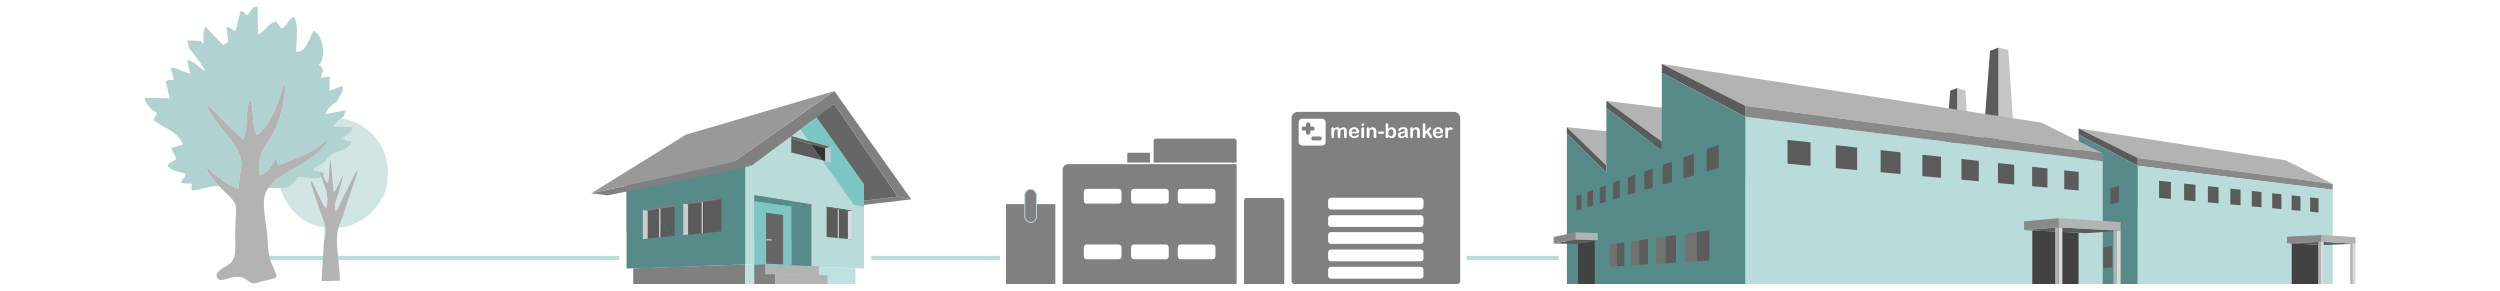 <?xml version="1.0" encoding="UTF-8"?>
<!DOCTYPE svg PUBLIC "-//W3C//DTD SVG 1.1//EN" "http://www.w3.org/Graphics/SVG/1.1/DTD/svg11.dtd">
<!-- Creator: CorelDRAW SE -->
<svg xmlns="http://www.w3.org/2000/svg" xml:space="preserve" width="301.163mm" height="35mm" version="1.1" style="shape-rendering:geometricPrecision; text-rendering:geometricPrecision; image-rendering:optimizeQuality; fill-rule:evenodd; clip-rule:evenodd"
viewBox="0 0 30116 3500"
 xmlns:xlink="http://www.w3.org/1999/xlink">
 <defs>
  <style type="text/css">
   <![CDATA[
    .str1 {stroke:#B9DCDB;stroke-width:11}
    .str0 {stroke:#B9DCDB;stroke-width:50}
    .fil0 {fill:none}
    .fil17 {fill:#5B5B5B}
    .fil32 {fill:#D1E6E4}
    .fil33 {fill:#B0D3D2}
    .fil28 {fill:#333333}
    .fil35 {fill:gray}
    .fil34 {fill:#B3B3B3}
    .fil10 {fill:#D9DADA;fill-rule:nonzero}
    .fil1 {fill:#C5C6C6;fill-rule:nonzero}
    .fil3 {fill:#B2B3B3;fill-rule:nonzero}
    .fil16 {fill:#B2B3B3;fill-rule:nonzero}
    .fil4 {fill:#898989;fill-rule:nonzero}
    .fil9 {fill:#727271;fill-rule:nonzero}
    .fil6 {fill:#5B5B5B;fill-rule:nonzero}
    .fil7 {fill:#434242;fill-rule:nonzero}
    .fil20 {fill:#FAFBFB;fill-rule:nonzero}
    .fil23 {fill:#E0E0E0;fill-rule:nonzero}
    .fil21 {fill:#D6DAE6;fill-rule:nonzero}
    .fil26 {fill:#CDCBD2;fill-rule:nonzero}
    .fil29 {fill:#C3C6D6;fill-rule:nonzero}
    .fil5 {fill:#B9DCDB;fill-rule:nonzero}
    .fil11 {fill:#578B89;fill-rule:nonzero}
    .fil22 {fill:#4A4644;fill-rule:nonzero}
    .fil25 {fill:#454145;fill-rule:nonzero}
    .fil30 {fill:#425541;fill-rule:nonzero}
    .fil27 {fill:#3A4150;fill-rule:nonzero}
    .fil8 {fill:#578A88;fill-rule:nonzero}
    .fil2 {fill:#5B5B5B;fill-rule:nonzero}
    .fil15 {fill:#666666;fill-rule:nonzero}
    .fil14 {fill:#7EC6C3;fill-rule:nonzero}
    .fil12 {fill:gray;fill-rule:nonzero}
    .fil31 {fill:#999999;fill-rule:nonzero}
    .fil13 {fill:#BDE2E1;fill-rule:nonzero}
    .fil19 {fill:#CCCCCC;fill-rule:nonzero}
    .fil24 {fill:url(#id0)}
    .fil18 {fill:url(#id1)}
   ]]>
  </style>
  <linearGradient id="id0" gradientUnits="userSpaceOnUse" x1="7455.16" y1="2499.76" x2="7837.13" y2="2499.76">
   <stop offset="0" style="stop-opacity:1; stop-color:#999298"/>
   <stop offset="1" style="stop-opacity:1; stop-color:#D6D3DA"/>
  </linearGradient>
  <linearGradient id="id1" gradientUnits="userSpaceOnUse" x1="7837.12" y1="2499.76" x2="8219.09" y2="2499.76">
   <stop offset="0" style="stop-opacity:1; stop-color:#A4A1A0"/>
   <stop offset="1" style="stop-opacity:1; stop-color:#E9E9E9"/>
  </linearGradient>
 </defs>
 <g id="Ebene_x0020_1">
  <g id="_591023600">
   <rect class="fil0" width="30116" height="3500"/>
   <g>
    <polygon class="fil1" points="23577,1060 23675,1091 23832,3421 23577,3421 "/>
    <polygon class="fil2" points="23577,1060 23577,3421 23315,3421 23493,1091 "/>
    <polygon class="fil1" points="24074,573 24193,601 24382,3421 24074,3421 "/>
    <polygon class="fil2" points="24074,573 24074,3421 23758,3421 23973,612 "/>
    <polygon class="fil3" points="24230,2085 26893,2360 27161,2620 24567,2412 "/>
    <polygon class="fil3" points="24567,1861 27161,2182 27537,2458 25040,2209 "/>
    <polygon class="fil3" points="25040,1547 27536,1932 28101,2216 25751,1903 "/>
    <polygon class="fil4" points="28101,2216 28101,2286 25751,1997 25751,1903 "/>
    <polygon class="fil5" points="28101,3421 25751,3421 25751,1997 28101,2286 "/>
    <polygon class="fil6" points="26152,2397 26009,2383 26009,2177 26152,2193 "/>
    <polygon class="fil6" points="26447,2424 26311,2411 26311,2211 26447,2226 "/>
    <polygon class="fil6" points="26726,2449 26597,2437 26597,2242 26726,2256 "/>
    <polygon class="fil6" points="26991,2473 26868,2462 26868,2272 26991,2285 "/>
    <polygon class="fil6" points="27243,2497 27126,2486 27126,2300 27243,2313 "/>
    <polygon class="fil6" points="27483,2519 27372,2508 27372,2327 27483,2340 "/>
    <polygon class="fil6" points="27712,2540 27606,2530 27606,2353 27712,2365 "/>
    <polygon class="fil6" points="27930,2560 27829,2550 27829,2378 27930,2389 "/>
    <polygon class="fil7" points="27929,3421 27607,3421 27607,2933 27929,2949 "/>
    <polygon class="fil6" points="24230,2085 24230,2138 24567,2474 24567,2412 "/>
    <polygon class="fil6" points="24567,1861 24567,1923 25040,2284 25040,2209 "/>
    <polygon class="fil6" points="25040,1547 25040,1622 25751,1997 25751,1903 "/>
    <polygon class="fil8" points="25040,1622 25040,2284 24567,1923 24567,2474 24230,2138 24230,3421 25751,3421 25751,1997 "/>
    <polygon class="fil6" points="24355,2781 24312,2794 24312,2670 24355,2655 "/>
    <polygon class="fil6" points="24454,2752 24406,2766 24406,2636 24454,2619 "/>
    <polygon class="fil6" points="24562,2719 24510,2735 24510,2599 24562,2580 "/>
    <polygon class="fil6" points="24682,2684 24624,2701 24624,2558 24682,2537 "/>
    <polygon class="fil6" points="24814,2644 24750,2663 24750,2513 24814,2490 "/>
    <polygon class="fil6" points="24961,2600 24890,2621 24890,2462 24961,2437 "/>
    <polygon class="fil6" points="25127,2550 25047,2574 25047,2406 25127,2378 "/>
    <polygon class="fil6" points="25313,2495 25223,2522 25223,2343 25313,2311 "/>
    <polygon class="fil6" points="25525,2431 25422,2462 25422,2272 25525,2235 "/>
    <polygon class="fil7" points="24468,3421 24325,3421 24325,3076 24468,3052 "/>
    <polygon class="fil9" points="24655,3270 24594,3274 24594,3084 24655,3076 "/>
    <polygon class="fil6" points="24720,3266 24655,3270 24655,3076 24720,3067 "/>
    <polygon class="fil9" points="24847,3258 24776,3262 24776,3059 24847,3048 "/>
    <polygon class="fil6" points="24922,3253 24847,3258 24847,3048 24922,3038 "/>
    <polygon class="fil9" points="25072,3244 24988,3249 24988,3028 25072,3017 "/>
    <polygon class="fil6" points="25160,3239 25072,3244 25072,3017 25160,3004 "/>
    <polygon class="fil9" points="25338,3228 25239,3234 25239,2993 25338,2979 "/>
    <polygon class="fil6" points="25445,3221 25338,3228 25338,2979 25445,2964 "/>
    <polygon class="fil6" points="27982,2952 27550,2930 27960,2913 28376,2936 "/>
    <polygon class="fil3" points="28344,3421 28312,3421 28312,2938 28344,2934 "/>
    <polygon class="fil10" points="28376,2936 28376,3421 28344,3421 28344,2934 "/>
    <polygon class="fil10" points="27992,2915 27992,3421 27960,3421 27960,2913 "/>
    <polygon class="fil3" points="27960,2913 27960,3421 27928,3421 27928,2914 "/>
    <polygon class="fil3" points="28376,2857 28376,2936 27960,2913 27960,2831 "/>
    <polygon class="fil4" points="27550,2851 27960,2831 27960,2913 27550,2930 "/>
    <polygon class="fil3" points="18875,1532 23754,2036 24104,2375 19351,1994 "/>
    <polygon class="fil3" points="19351,1215 24105,1803 24595,2164 20019,1707 "/>
    <polygon class="fil3" points="20019,771 24594,1478 25331,1847 21025,1275 "/>
    <polygon class="fil5" points="25331,3421 21025,3421 21025,1408 25331,1940 "/>
    <polygon class="fil6" points="21811,1998 21533,1972 21533,1685 21811,1715 "/>
    <polygon class="fil6" points="22372,2049 22115,2026 22115,1749 22372,1777 "/>
    <polygon class="fil6" points="22895,2097 22655,2075 22655,1808 22895,1835 "/>
    <polygon class="fil6" points="23382,2142 23158,2122 23158,1864 23382,1888 "/>
    <polygon class="fil6" points="23837,2184 23628,2165 23628,1915 23837,1938 "/>
    <polygon class="fil6" points="24264,2223 24068,2205 24068,1964 24264,1985 "/>
    <polygon class="fil6" points="24664,2260 24480,2243 24480,2009 24664,2029 "/>
    <polygon class="fil6" points="25041,2294 24867,2279 24867,2052 25041,2071 "/>
    <polygon class="fil7" points="25039,3421 24482,3421 24482,2776 25039,2804 "/>
    <polygon class="fil4" points="25331,1847 25331,1940 21025,1408 21025,1275 "/>
    <polygon class="fil6" points="18875,1532 18875,1607 19351,2083 19351,1994 "/>
    <polygon class="fil6" points="19351,1215 19351,1303 20019,1813 20019,1707 "/>
    <polygon class="fil6" points="20019,771 20019,877 21025,1408 21025,1275 "/>
    <polygon class="fil11" points="20019,877 20019,1813 19351,1303 19351,2083 18875,1607 18875,3421 21025,3421 21025,1408 "/>
    <polygon class="fil6" points="19051,2517 18990,2535 18990,2359 19051,2337 "/>
    <polygon class="fil6" points="19191,2475 19124,2495 19124,2311 19191,2287 "/>
    <polygon class="fil6" points="19344,2429 19271,2451 19271,2259 19344,2232 "/>
    <polygon class="fil6" points="19513,2378 19432,2403 19432,2201 19513,2172 "/>
    <polygon class="fil6" points="19700,2322 19610,2349 19610,2137 19700,2104 "/>
    <polygon class="fil6" points="19909,2260 19808,2290 19808,2066 19909,2030 "/>
    <polygon class="fil6" points="20142,2190 20029,2224 20029,1986 20142,1946 "/>
    <polygon class="fil6" points="20406,2111 20278,2149 20278,1897 20406,1851 "/>
    <polygon class="fil6" points="20705,2022 20560,2065 20560,1796 20705,1744 "/>
    <polygon class="fil7" points="19211,3421 19009,3421 19009,2933 19211,2900 "/>
    <polygon class="fil9" points="19476,3207 19389,3213 19389,2945 19476,2933 "/>
    <polygon class="fil6" points="19567,3202 19476,3207 19476,2933 19567,2920 "/>
    <polygon class="fil9" points="19747,3191 19647,3197 19647,2909 19747,2894 "/>
    <polygon class="fil6" points="19853,3184 19747,3191 19747,2894 19853,2879 "/>
    <polygon class="fil9" points="20065,3171 19947,3178 19947,2866 20065,2849 "/>
    <polygon class="fil6" points="20190,3163 20065,3171 20065,2849 20190,2831 "/>
    <polygon class="fil9" points="20442,3147 20301,3156 20301,2816 20442,2796 "/>
    <polygon class="fil6" points="20592,3138 20442,3147 20442,2796 20592,2774 "/>
    <polygon class="fil6" points="19248,2894 18977,2938 18716,2933 18979,2886 "/>
    <polygon class="fil4" points="18716,2854 18979,2799 18979,2886 18716,2933 "/>
    <polygon class="fil3" points="19248,2808 19248,2894 18979,2886 18979,2799 "/>
    <polygon class="fil6" points="25129,2809 24383,2771 24801,2739 25546,2780 "/>
    <polygon class="fil3" points="25502,3421 25459,3421 25459,2783 25502,2777 "/>
    <polygon class="fil10" points="25546,2780 25546,3421 25502,3421 25502,2777 "/>
    <polygon class="fil10" points="24844,3421 24801,3421 24801,2739 24844,2741 "/>
    <polygon class="fil3" points="24801,2739 24801,3421 24757,3421 24757,2742 "/>
    <polygon class="fil3" points="25546,2676 25546,2780 24801,2739 24801,2628 "/>
    <polygon class="fil4" points="24383,2666 24801,2628 24801,2739 24383,2771 "/>
    <line class="fil0 str0" x1="10496" y1="3107" x2="12045" y2= "3107" />
    <line class="fil0 str0" x1="18775" y1="3107" x2="17666" y2= "3107" />
    <polygon class="fil12" points="10408,2418 10408,2468 10977,2402 10814,2368 "/>
    <polygon class="fil12" points="7628,3232 8978,3186 8978,3421 7628,3421 "/>
    <polygon class="fil5" points="9775,1331 10408,2224 10408,3235 8978,3186 8978,1908 "/>
    <polygon class="fil11" points="8978,1908 8978,3186 7548,3235 7548,2225 "/>
    <polygon class="fil13" points="10305,3232 8978,3186 8978,3421 10305,3421 "/>
    <polygon class="fil8" points="9532,3205 9775,3213 9775,2460 9532,2490 "/>
    <polygon class="fil14" points="9086,2351 9532,2422 9532,3205 9086,3190 "/>
    <polygon class="fil8" points="9086,2351 9775,2460 9532,2490 9086,2424 "/>
    <polygon class="fil15" points="9434,2591 9434,3185 9229,3177 9229,2564 "/>
    <polygon class="fil16" points="9864,3314 9219,3304 9219,3185 9865,3208 "/>
    <polygon class="fil12" points="9219,3185 9219,3304 9338,3302 9338,3421 9086,3421 9086,3190 "/>
    <polygon class="fil16" points="9968,3314 9338,3302 9338,3421 9968,3421 "/>
    <polygon class="fil15" points="10408,2418 10814,2368 10051,1255 9775,1331 10408,2224 "/>
    <polygon class="fil12" points="7122,2329 7320,2354 9051,1997 8835,1952 "/>
    <path class="fil17" d="M8095 2845l31 -3 0 -356 -177 27 17 0 0 167 129 165zm31 -359l0 -17 -289 46 289 -46 -289 46 289 -46 0 17zm104 346l460 -44 0 -408 -460 73 0 379zm-288 -182l0 -136 -94 15 94 121z"/>
    <polygon class="fil18" points="7837,2515 8126,2469 "/>
    <polygon class="fil19" points="8289,2827 8230,2832 8230,2453 8289,2460 "/>
    <polygon class="fil20" points="7800,2874 7744,2879 7744,2530 7800,2536 "/>
    <polygon class="fil12" points="8230,2453 8690,2380 8690,2398 8289,2460 "/>
    <polygon class="fil12" points="8126,2469 8126,2486 7801,2536 7744,2530 "/>
    <polygon class="fil17" points="9905,1930 9767,1736 9532,1671 9532,1837 "/>
    <polygon class="fil15" points="9532,1671 9942,1785 10003,1772 9532,1639 "/>
    <polygon class="fil21" points="9942,1940 10003,1955 10003,1772 9942,1785 "/>
    <polygon class="fil12" points="10051,1255 9051,1997 8835,1952 10051,1097 10977,2402 10814,2368 "/>
    <polygon class="fil22" points="8477,2810 8463,2810 8463,2434 8477,2434 "/>
    <polygon class="fil23" points="8467,2810 8453,2810 8453,2434 8467,2434 "/>
    <polygon class="fil22" points="7966,2859 7952,2859 7952,2513 7966,2513 "/>
    <polygon class="fil23" points="7956,2859 7942,2859 7942,2513 7956,2513 "/>
    <path class="fil21" d="M9235 2894c-2,-1 -4,-3 -4,-6 0,-4 4,-7 8,-7 57,3 57,3 58,7 2,4 0,8 -4,9l-3 1c-3,0 -52,-3 -52,-3l-3 -1z"/>
    <polygon class="fil17" points="10264,2884 9958,2855 9958,2490 10264,2538 "/>
    <polygon class="fil15" points="9958,2504 10213,2544 10264,2538 9958,2490 "/>
    <polygon class="fil21" points="10214,2879 10264,2884 10264,2538 10214,2544 "/>
    <polygon class="fil22" points="10094,2866 10081,2866 10081,2521 10094,2521 "/>
    <polygon class="fil23" points="10104,2866 10091,2866 10091,2521 10104,2521 "/>
    <path class="fil8" d="M7794 3226l581 -21 -280 -360 -129 13 0 1 -12 0 -210 20 0 -349 93 -15 -180 -230 -108 21 -1 1 0 486c20,27 32,60 33,96 1,38 -10,73 -30,101l0 0c0,0 0,0 0,1 0,0 0,0 0,0 0,0 0,0 1,0 0,0 0,0 0,0 0,0 0,0 0,0 0,0 0,0 0,0 0,0 0,0 0,0 1,0 1,0 2,0 0,0 0,0 0,0 0,0 0,0 0,0 0,0 0,0 0,0 0,0 0,0 0,0 1,0 1,0 1,0 0,0 0,0 0,0 0,0 0,0 0,0 0,0 0,0 0,0 0,0 1,0 1,0 0,0 0,0 0,0 62,11 112,58 129,119 12,-5 24,-7 36,-7 20,0 40,7 56,22 29,26 34,68 17,101z"/>
    <path class="fil17" d="M7744 2879l210 -20 -12 0 0 -209 -94 -121 -47 7 -57 -6 56 6 0 338 -56 5zm222 -21l129 -13 -129 -165 0 178z"/>
    <polygon class="fil24" points="7744,2530 7744,2530 7837,2515 "/>
    <path class="fil19" d="M7744 2879l0 0 56 -5 0 -338 -56 -6 0 349zm0 -349l0 0z"/>
    <polygon class="fil12" points="7801,2536 7848,2529 7837,2515 7744,2530 "/>
    <polygon class="fil25" points="7956,2859 7966,2859 7966,2680 7956,2667 "/>
    <polygon class="fil26" points="7942,2859 7956,2859 7956,2667 7942,2650 "/>
    <polygon class="fil8" points="9532,2889 9775,2460 9532,2490 "/>
    <polygon class="fil14" points="9532,2889 9532,2490 9086,2424 9086,2855 9229,2866 9229,2564 9434,2591 9434,2882 "/>
    <polygon class="fil15" points="9434,2882 9434,2591 9229,2564 9229,2866 "/>
    <polygon class="fil14" points="10408,2490 10408,2224 9835,1416 9642,1559 9740,1698 10003,1772 10003,1955 9942,1940 9942,1940 9905,1930 10285,2468 "/>
    <polygon class="fil27" points="10408,2224 9835,1416 9835,1416 "/>
    <polygon class="fil28" points="10003,1955 10003,1772 9740,1698 10003,1772 9942,1785 9767,1736 9905,1930 9942,1940 9942,1785 10003,1772 "/>
    <polygon class="fil15" points="9942,1785 10003,1772 9740,1698 9767,1736 "/>
    <polygon class="fil29" points="10003,1955 10003,1772 9942,1785 9942,1940 "/>
    <path class="fil30" d="M7781 3245c0,0 0,0 0,0 0,0 0,0 0,0zm0 0c0,0 0,0 0,0 0,0 0,0 0,0zm0 0c0,0 0,0 0,0 0,0 0,0 0,0zm1 -1c0,0 0,0 0,0 0,0 0,0 0,0zm0 0c0,0 0,0 0,0 0,0 0,0 0,0zm0 0c0,0 0,0 0,0 0,0 0,0 0,0zm1 -1c0,0 0,0 0,0 0,0 0,0 0,0zm0 0c0,0 0,0 0,0 0,0 0,0 0,0zm0 0c0,0 0,0 0,0 0,0 0,0 0,0zm0 -1c0,0 0,0 0,0 0,0 0,0 0,0zm1 0l0 0zm0 -1c0,0 0,0 0,0 0,0 0,0 0,0z"/>
    <polygon class="fil31" points="7122,2329 8263,1622 10051,1097 8835,1952 "/>
    <line class="fil0 str0" x1="3136" y1="3107" x2="7458" y2= "3107" />
    <path class="fil32" d="M3903 2901c1,-2 3,-9 3,-8l8 -35c9,-60 10,-118 -9,-175 -28,-84 -178,-484 -162,-510 50,47 133,292 182,333 32,-60 16,-174 -4,-230l-55 -158c-10,-31 -16,-23 -2,-48 35,36 42,100 81,134 7,-13 4,1 10,-26 13,-58 7,-191 23,-237 1,-2 3,-6 4,-8 1,-1 2,-5 4,-7l33 383c41,-16 67,-140 119,-203l-54 204c-32,94 -55,126 -48,236 35,-22 52,-78 70,-114 50,-97 153,-318 194,-381 7,9 13,-16 5,33 0,2 -13,40 -15,46l-90 263c-39,115 -76,243 -123,352 52,-12 91,-9 144,-29 145,-54 277,-150 353,-283 15,-26 48,-80 58,-102 29,-66 42,-205 40,-284 -12,-350 -304,-621 -645,-628 -342,-8 -649,256 -675,598 -29,385 254,696 557,720l-6 164z"/>
    <path class="fil33" d="M2278 585c39,32 192,252 198,271 -85,-32 -102,-106 -221,-135l37 164c-76,-7 -124,-60 -236,-73l38 149 -62 4 -37 14 50 206 -304 -8c16,89 88,148 149,183 -12,48 -21,22 -39,89 29,18 63,44 97,65 44,27 192,77 255,226l-100 31c-36,10 -17,-2 -40,14 21,60 42,73 59,130 -63,56 -71,19 -105,81 38,57 144,79 219,95 -21,84 -36,40 -56,117l129 4 -2 72c0,2 3,8 5,12 122,-8 238,-69 331,-51l-43 -48c-48,-53 -101,-108 -111,-184 74,67 250,236 385,257 19,-325 99,-301 -85,-570 -62,-90 -272,-320 -304,-445 36,21 9,3 35,25 38,33 361,373 412,396 60,-114 19,-378 81,-476 48,101 21,300 68,401l14 26c209,-167 252,-410 326,-623l13 63c1,140 -67,389 -133,516 -113,220 -195,214 -174,522 92,-3 152,-126 196,-195l29 73c1,3 1,8 3,12 105,-41 204,-82 313,-129 175,-77 184,-122 271,-176 -32,149 -392,328 -525,415 -40,25 -59,38 -96,67l-81 90c228,6 252,21 350,-129 59,-4 199,30 267,6 38,-13 43,-27 65,-54 -48,-19 -107,-23 -150,-40 15,-33 71,-43 114,-75 54,-40 64,-78 106,-107 70,-46 219,-53 244,-158 -21,-6 -33,-5 -50,-10l-62 -24c41,-31 121,-75 129,-141l-234 -3c16,-35 1,-17 25,-36 75,-104 91,-27 123,-164l-239 49c8,-62 76,-119 134,-155 28,-58 72,-97 73,-180 -73,1 -72,34 -163,48l4 -168 -109 18c28,-115 43,-81 -3,-146 -49,-69 7,53 -13,-17 80,-93 42,-363 -69,-404 -61,91 -80,248 -210,254 -4,-96 26,-293 -9,-379 -20,-52 -12,-27 -25,-44 -67,38 -84,122 -147,141l-65 -89c-95,41 -92,67 -171,137l-45 28 -3 -341c-60,15 -34,-19 -123,102 -77,-27 16,-23 -83,-48 -7,27 -58,231 -64,243 -54,-21 -19,-30 -107,-52l22 181 -60 38 -214 -221c-12,19 -10,10 -19,45 -4,18 -5,29 -6,48 -2,31 3,76 3,110 -80,-51 28,-24 -198,-38l23 98z"/>
    <path class="fil34" d="M3903 2901l-30 486 221 -5c2,-185 -67,-477 -17,-637 47,-109 84,-237 123,-352l90 -263c2,-6 15,-44 15,-46 8,-49 2,-24 -5,-33 -41,63 -144,284 -194,381 -18,36 -35,92 -70,114 -7,-110 16,-142 48,-236l54 -204c-52,63 -78,187 -119,203l-33 -383c-2,2 -3,6 -4,7 -1,2 -3,6 -4,8 -16,46 -10,179 -23,237 -6,27 -3,13 -10,26 -39,-34 -46,-98 -81,-134 -14,25 -8,17 2,48l55 158c20,56 36,170 4,230 -49,-41 -132,-286 -182,-333 -16,26 134,426 162,510 19,57 18,115 9,175l-8 35c0,-1 -2,6 -3,8z"/>
    <path class="fil34" d="M2643 2245c256,261 195,146 190,566 -1,116 23,278 -52,355 -51,53 -230,101 -155,195 75,54 200,-95 347,12 70,50 70,49 168,21 198,-56 223,-19 155,-164 -79,-164 -61,-239 -78,-412 -18,-179 -89,-447 19,-556l81 -90c37,-29 56,-42 96,-67 133,-87 493,-266 525,-415 -87,54 -96,99 -271,176 -109,47 -208,88 -313,129 -2,-4 -2,-9 -3,-12l-29 -73c-44,69 -104,192 -196,195 -21,-308 61,-302 174,-522 66,-127 134,-376 133,-516l-13 -63c-74,213 -117,456 -326,623l-14 -26c-47,-101 -20,-300 -68,-401 -62,98 -21,362 -81,476 -51,-23 -374,-363 -412,-396 -26,-22 1,-4 -35,-25 32,125 242,355 304,445 184,269 104,245 85,570 -135,-21 -311,-190 -385,-257 10,76 63,131 111,184l43 48z"/>
    <rect class="fil35" x="12118" y="2459" width="595" height="962"/>
    <rect class="fil35 str1" x="12345" y="2280" width="141" height="400" rx="72" ry="72"/>
    <path class="fil35" d="M13840 1840l-249 0c-7,0 -12,6 -12,13l0 106 274 0 0 -106c0,-7 -6,-13 -13,-13z"/>
    <path class="fil35" d="M13928 1669l938 0c17,0 31,13 31,30l0 260 -1000 0 0 -260c0,-17 14,-30 31,-30z"/>
    <path class="fil35" d="M14897 1977l-2027 0c-38,0 -69,31 -69,69l0 1375 2096 0 0 -1444zm-1807 298l385 0c19,0 35,15 35,34l0 110c0,19 -16,34 -35,34l-385 0c-19,0 -34,-15 -34,-34l0 -110c0,-19 15,-34 34,-34zm570 0l385 0c19,0 34,15 34,34l0 110c0,19 -15,34 -34,34l-385 0c-19,0 -35,-15 -35,-34l0 -110c0,-19 16,-34 35,-34zm563 0l384 0c19,0 35,15 35,34l0 110c0,19 -16,34 -35,34l-384 0c-19,0 -35,-15 -35,-34l0 -110c0,-19 16,-34 35,-34zm-1133 670l385 0c19,0 35,16 35,35l0 109c0,19 -16,34 -35,34l-385 0c-19,0 -34,-15 -34,-34l0 -109c0,-19 15,-35 34,-35zm570 0l385 0c19,0 34,16 34,35l0 109c0,19 -15,34 -34,34l-385 0c-19,0 -35,-15 -35,-34l0 -109c0,-19 16,-35 35,-35zm563 0l384 0c19,0 35,16 35,35l0 109c0,19 -16,34 -35,34l-384 0c-19,0 -35,-15 -35,-34l0 -109c0,-19 16,-35 35,-35z"/>
    <path class="fil35" d="M15633 1348l1883 0c40,0 74,34 74,75l0 1964c0,19 -15,34 -34,34l-1963 0c-19,0 -34,-15 -34,-34l0 -1965c0,-40 33,-74 74,-74zm55 82l238 0c23,0 43,19 43,43l0 238c0,24 -20,43 -43,43l-238 0c-24,0 -44,-19 -44,-43l0 -238c0,-24 20,-43 44,-43zm130 214l82 0c12,0 21,9 21,21l0 6c0,12 -9,21 -21,21l-82 0c-12,0 -21,-9 -21,-21l0 -6c0,-12 9,-21 21,-21zm-63 -22l7 0c13,0 23,-10 23,-22l0 -27 30 0c11,0 21,-9 21,-21l0 -6c0,-12 -10,-22 -21,-22l-30 0 0 -26c0,-12 -10,-22 -23,-22l-7 0c-13,0 -23,10 -23,22l0 26 -30 0c-12,0 -21,10 -21,22l0 6c0,12 9,21 21,21l30 0 0 27c0,12 10,22 23,22zm392 -21l0 43c0,7 -1,12 -4,15 -3,4 -8,5 -13,5 -4,0 -8,-1 -11,-5 -3,-3 -5,-8 -5,-15l0 -52c0,-8 0,-14 -1,-19 0,-4 -2,-8 -4,-11 -3,-3 -7,-4 -12,-4 -11,0 -18,4 -21,11 -3,7 -5,18 -5,31l0 44c0,7 -2,12 -5,15 -3,4 -7,5 -12,5 -5,0 -9,-1 -12,-5 -3,-3 -4,-8 -4,-15l0 -93c0,-6 1,-10 4,-14 3,-3 6,-4 11,-4 4,0 8,1 11,4 3,3 4,7 4,12l0 3c6,-6 12,-11 18,-14 7,-4 14,-5 22,-5 8,0 15,2 21,5 6,3 11,8 14,14 6,-6 12,-11 18,-14 6,-3 13,-5 21,-5 9,0 16,2 23,5 6,4 11,9 14,15 3,6 4,15 4,28l0 63c0,7 -1,12 -4,15 -4,4 -8,5 -13,5 -5,0 -9,-1 -12,-5 -3,-3 -4,-8 -4,-15l0 -54c0,-7 -1,-13 -1,-17 -1,-4 -2,-8 -5,-11 -3,-3 -7,-4 -12,-4 -4,0 -8,1 -12,4 -4,2 -7,6 -9,10 -3,5 -4,15 -4,29zm198 6l-63 0c0,7 1,13 4,19 3,6 7,10 12,13 5,3 10,4 16,4 4,0 7,0 10,-1 3,-1 7,-3 10,-5 3,-2 5,-4 8,-6 2,-2 6,-5 10,-9 1,-1 4,-2 7,-2 3,0 6,1 8,3 2,2 3,4 3,7 0,3 -1,7 -3,11 -3,4 -6,7 -11,11 -4,4 -10,7 -17,9 -7,2 -15,3 -24,3 -21,0 -37,-5 -49,-17 -12,-12 -17,-28 -17,-49 0,-9 1,-18 4,-26 3,-9 7,-16 12,-21 6,-6 13,-11 21,-14 8,-3 16,-5 26,-5 13,0 24,3 33,8 9,6 16,13 20,21 5,9 7,17 7,26 0,8 -2,14 -7,16 -5,2 -11,4 -20,4zm-63 -19l59 0c-1,-11 -4,-19 -9,-25 -6,-5 -12,-8 -21,-8 -8,0 -15,3 -20,8 -5,6 -8,14 -9,25zm150 -37l0 94c0,6 -2,11 -5,15 -3,3 -7,4 -12,4 -4,0 -8,-1 -11,-5 -3,-3 -5,-8 -5,-14l0 -93c0,-6 2,-11 5,-14 3,-4 7,-5 11,-5 5,0 9,1 12,5 3,3 5,7 5,13zm-16 -33c-5,0 -9,-2 -12,-5 -3,-2 -5,-6 -5,-11 0,-5 2,-9 5,-12 3,-3 7,-4 12,-4 4,0 8,1 11,4 3,3 5,7 5,12 0,5 -2,9 -5,11 -3,3 -7,5 -11,5zm79 33l0 4c5,-8 12,-14 18,-17 7,-4 15,-5 24,-5 8,0 16,2 23,5 6,4 11,9 15,16 2,4 3,8 4,13 0,4 1,10 1,17l0 61c0,6 -2,11 -5,15 -3,3 -7,4 -11,4 -5,0 -9,-1 -12,-5 -3,-3 -5,-8 -5,-14l0 -54c0,-11 -1,-19 -4,-25 -3,-5 -9,-8 -18,-8 -6,0 -11,1 -16,5 -4,3 -8,8 -10,14 -2,5 -2,14 -2,27l0 41c0,6 -2,11 -5,15 -3,3 -7,4 -12,4 -4,0 -8,-1 -11,-5 -3,-3 -5,-8 -5,-14l0 -94c0,-6 2,-11 4,-14 3,-3 7,-4 11,-4 3,0 6,0 8,2 2,1 4,3 5,6 2,2 3,6 3,10zm160 62l-38 0c-5,0 -10,-2 -13,-4 -3,-3 -4,-6 -4,-11 0,-4 1,-7 4,-10 3,-3 7,-4 13,-4l38 0c6,0 10,1 13,4 3,3 4,6 4,10 0,5 -1,8 -4,11 -3,2 -7,4 -13,4zm68 -110l0 50c6,-7 12,-12 19,-15 6,-3 14,-5 23,-5 11,0 20,2 29,8 8,5 14,12 18,22 5,9 7,21 7,34 0,10 -1,19 -4,27 -2,8 -6,16 -10,22 -5,6 -11,10 -18,14 -6,3 -14,4 -22,4 -5,0 -10,0 -14,-1 -5,-1 -8,-3 -11,-5 -3,-2 -6,-4 -8,-6 -2,-2 -5,-5 -9,-9l0 3c0,6 -1,11 -4,14 -3,3 -7,4 -11,4 -5,0 -9,-1 -11,-4 -3,-3 -5,-8 -5,-14l0 -142c0,-6 2,-11 4,-14 3,-4 7,-6 12,-6 5,0 8,2 11,5 3,3 4,8 4,14zm2 96c0,13 3,23 8,30 6,7 14,10 24,10 8,0 15,-3 21,-10 6,-7 9,-17 9,-31 0,-8 -2,-16 -4,-22 -3,-6 -6,-11 -11,-14 -4,-3 -9,-5 -15,-5 -7,0 -12,2 -17,5 -5,3 -8,8 -11,15 -3,6 -4,14 -4,22zm202 47c-8,6 -15,11 -23,14 -7,3 -15,4 -24,4 -9,0 -16,-1 -22,-4 -6,-4 -11,-8 -15,-14 -3,-5 -5,-12 -5,-18 0,-9 3,-17 9,-23 5,-6 13,-10 23,-12 2,-1 7,-2 15,-4 8,-1 15,-3 21,-4 6,-2 12,-3 19,-5 0,-9 -2,-15 -5,-19 -3,-4 -10,-6 -19,-6 -8,0 -15,1 -19,3 -4,3 -7,6 -10,11 -3,4 -5,7 -7,9 -1,1 -4,2 -8,2 -3,0 -6,-1 -9,-3 -3,-3 -4,-6 -4,-9 0,-6 2,-12 6,-17 4,-5 10,-10 19,-13 8,-4 19,-6 32,-6 14,0 25,2 34,5 8,4 13,9 17,16 3,8 5,17 5,29 0,8 0,14 0,20 0,5 0,11 0,18 0,6 1,12 3,19 2,6 3,10 3,12 0,4 -2,7 -5,9 -3,3 -7,4 -11,4 -3,0 -6,-1 -10,-4 -3,-3 -6,-8 -10,-14zm-2 -47c-5,2 -12,4 -21,6 -9,2 -15,3 -19,4 -3,1 -6,3 -10,5 -3,3 -4,7 -4,12 0,5 2,9 5,12 4,4 9,5 15,5 6,0 12,-1 18,-4 5,-3 9,-6 12,-11 3,-5 4,-13 4,-24l0 -5zm94 -48l0 4c6,-8 12,-14 19,-17 7,-4 14,-5 23,-5 9,0 16,2 23,5 7,4 12,9 15,16 2,4 4,8 4,13 1,4 1,10 1,17l0 61c0,6 -1,11 -4,15 -3,3 -7,4 -12,4 -5,0 -9,-1 -12,-5 -3,-3 -4,-8 -4,-14l0 -54c0,-11 -2,-19 -5,-25 -2,-5 -8,-8 -17,-8 -6,0 -11,1 -16,5 -5,3 -8,8 -11,14 -1,5 -2,14 -2,27l0 41c0,6 -1,11 -4,15 -4,3 -7,4 -12,4 -5,0 -9,-1 -12,-5 -3,-3 -4,-8 -4,-14l0 -94c0,-6 1,-11 4,-14 2,-3 6,-4 11,-4 3,0 5,0 7,2 3,1 5,3 6,6 1,2 2,6 2,10zm198 99l-28 -47 -18 16 0 26c0,6 -1,11 -5,14 -3,4 -7,5 -11,5 -5,0 -9,-1 -12,-4 -3,-4 -4,-9 -4,-15l0 -138c0,-8 1,-13 4,-17 3,-4 7,-6 12,-6 5,0 9,2 12,6 3,3 4,8 4,15l0 78 37 -38c4,-5 8,-8 10,-10 2,-1 5,-2 9,-2 4,0 7,1 10,3 2,3 4,6 4,10 0,5 -5,11 -13,19l-18 16 34 52c2,4 4,7 5,9 1,2 2,4 2,6 0,5 -2,9 -5,12 -2,3 -6,4 -11,4 -4,0 -7,-1 -9,-3 -2,-2 -5,-6 -9,-11zm140 -43l-63 0c0,7 1,13 4,19 3,6 7,10 12,13 5,3 10,4 16,4 4,0 7,0 10,-1 4,-1 7,-3 10,-5 3,-2 5,-4 8,-6 2,-2 6,-5 10,-9 1,-1 4,-2 7,-2 3,0 6,1 8,3 2,2 3,4 3,7 0,3 -1,7 -3,11 -3,4 -6,7 -11,11 -4,4 -10,7 -17,9 -7,2 -15,3 -24,3 -21,0 -37,-5 -49,-17 -11,-12 -17,-28 -17,-49 0,-9 1,-18 4,-26 3,-9 7,-16 12,-21 6,-6 13,-11 21,-14 8,-3 17,-5 26,-5 13,0 24,3 33,8 9,6 16,13 20,21 5,9 7,17 7,26 0,8 -2,14 -7,16 -5,2 -11,4 -20,4zm-63 -19l59 0c-1,-11 -4,-19 -9,-25 -6,-5 -12,-8 -21,-8 -8,0 -15,3 -20,8 -5,6 -8,14 -9,25zm149 30l0 27c0,6 -1,11 -4,15 -3,3 -7,4 -12,4 -5,0 -8,-1 -11,-4 -3,-4 -5,-9 -5,-15l0 -90c0,-15 5,-22 16,-22 5,0 9,1 11,5 3,3 4,8 4,15 4,-7 8,-12 12,-15 4,-4 10,-5 17,-5 6,0 13,1 20,5 6,3 9,8 9,13 0,4 -1,8 -4,10 -3,3 -6,4 -9,4 -1,0 -4,-1 -8,-2 -5,-2 -9,-2 -12,-2 -5,0 -9,1 -12,3 -3,3 -5,7 -7,11 -2,5 -3,11 -4,18 0,7 -1,15 -1,25zm-1409 764l1079 0c19,0 35,15 35,34l0 73c0,19 -16,35 -35,35l-1079 0c-19,0 -35,-16 -35,-35l0 -73c0,-19 16,-34 35,-34zm0 210l1079 0c19,0 35,16 35,35l0 73c0,19 -16,34 -35,34l-1079 0c-19,0 -35,-15 -35,-34l0 -73c0,-19 16,-35 35,-35zm0 204l1079 0c19,0 35,15 35,34l0 73c0,19 -16,35 -35,35l-1079 0c-19,0 -35,-16 -35,-35l0 -73c0,-19 16,-34 35,-34zm0 210l1079 0c19,0 35,16 35,35l0 73c0,19 -16,34 -35,34l-1079 0c-19,0 -35,-15 -35,-34l0 -73c0,-19 16,-35 35,-35zm0 208l1079 0c19,0 35,16 35,35l0 73c0,19 -16,35 -35,35l-1079 0c-19,0 -35,-16 -35,-35l0 -73c0,-19 16,-35 35,-35z"/>
    <path class="fil35" d="M15015 2385l426 0c17,0 30,14 30,30l0 1006 -486 0 0 -1006c0,-16 14,-30 30,-30z"/>
   </g>
  </g>
 </g>
</svg>
